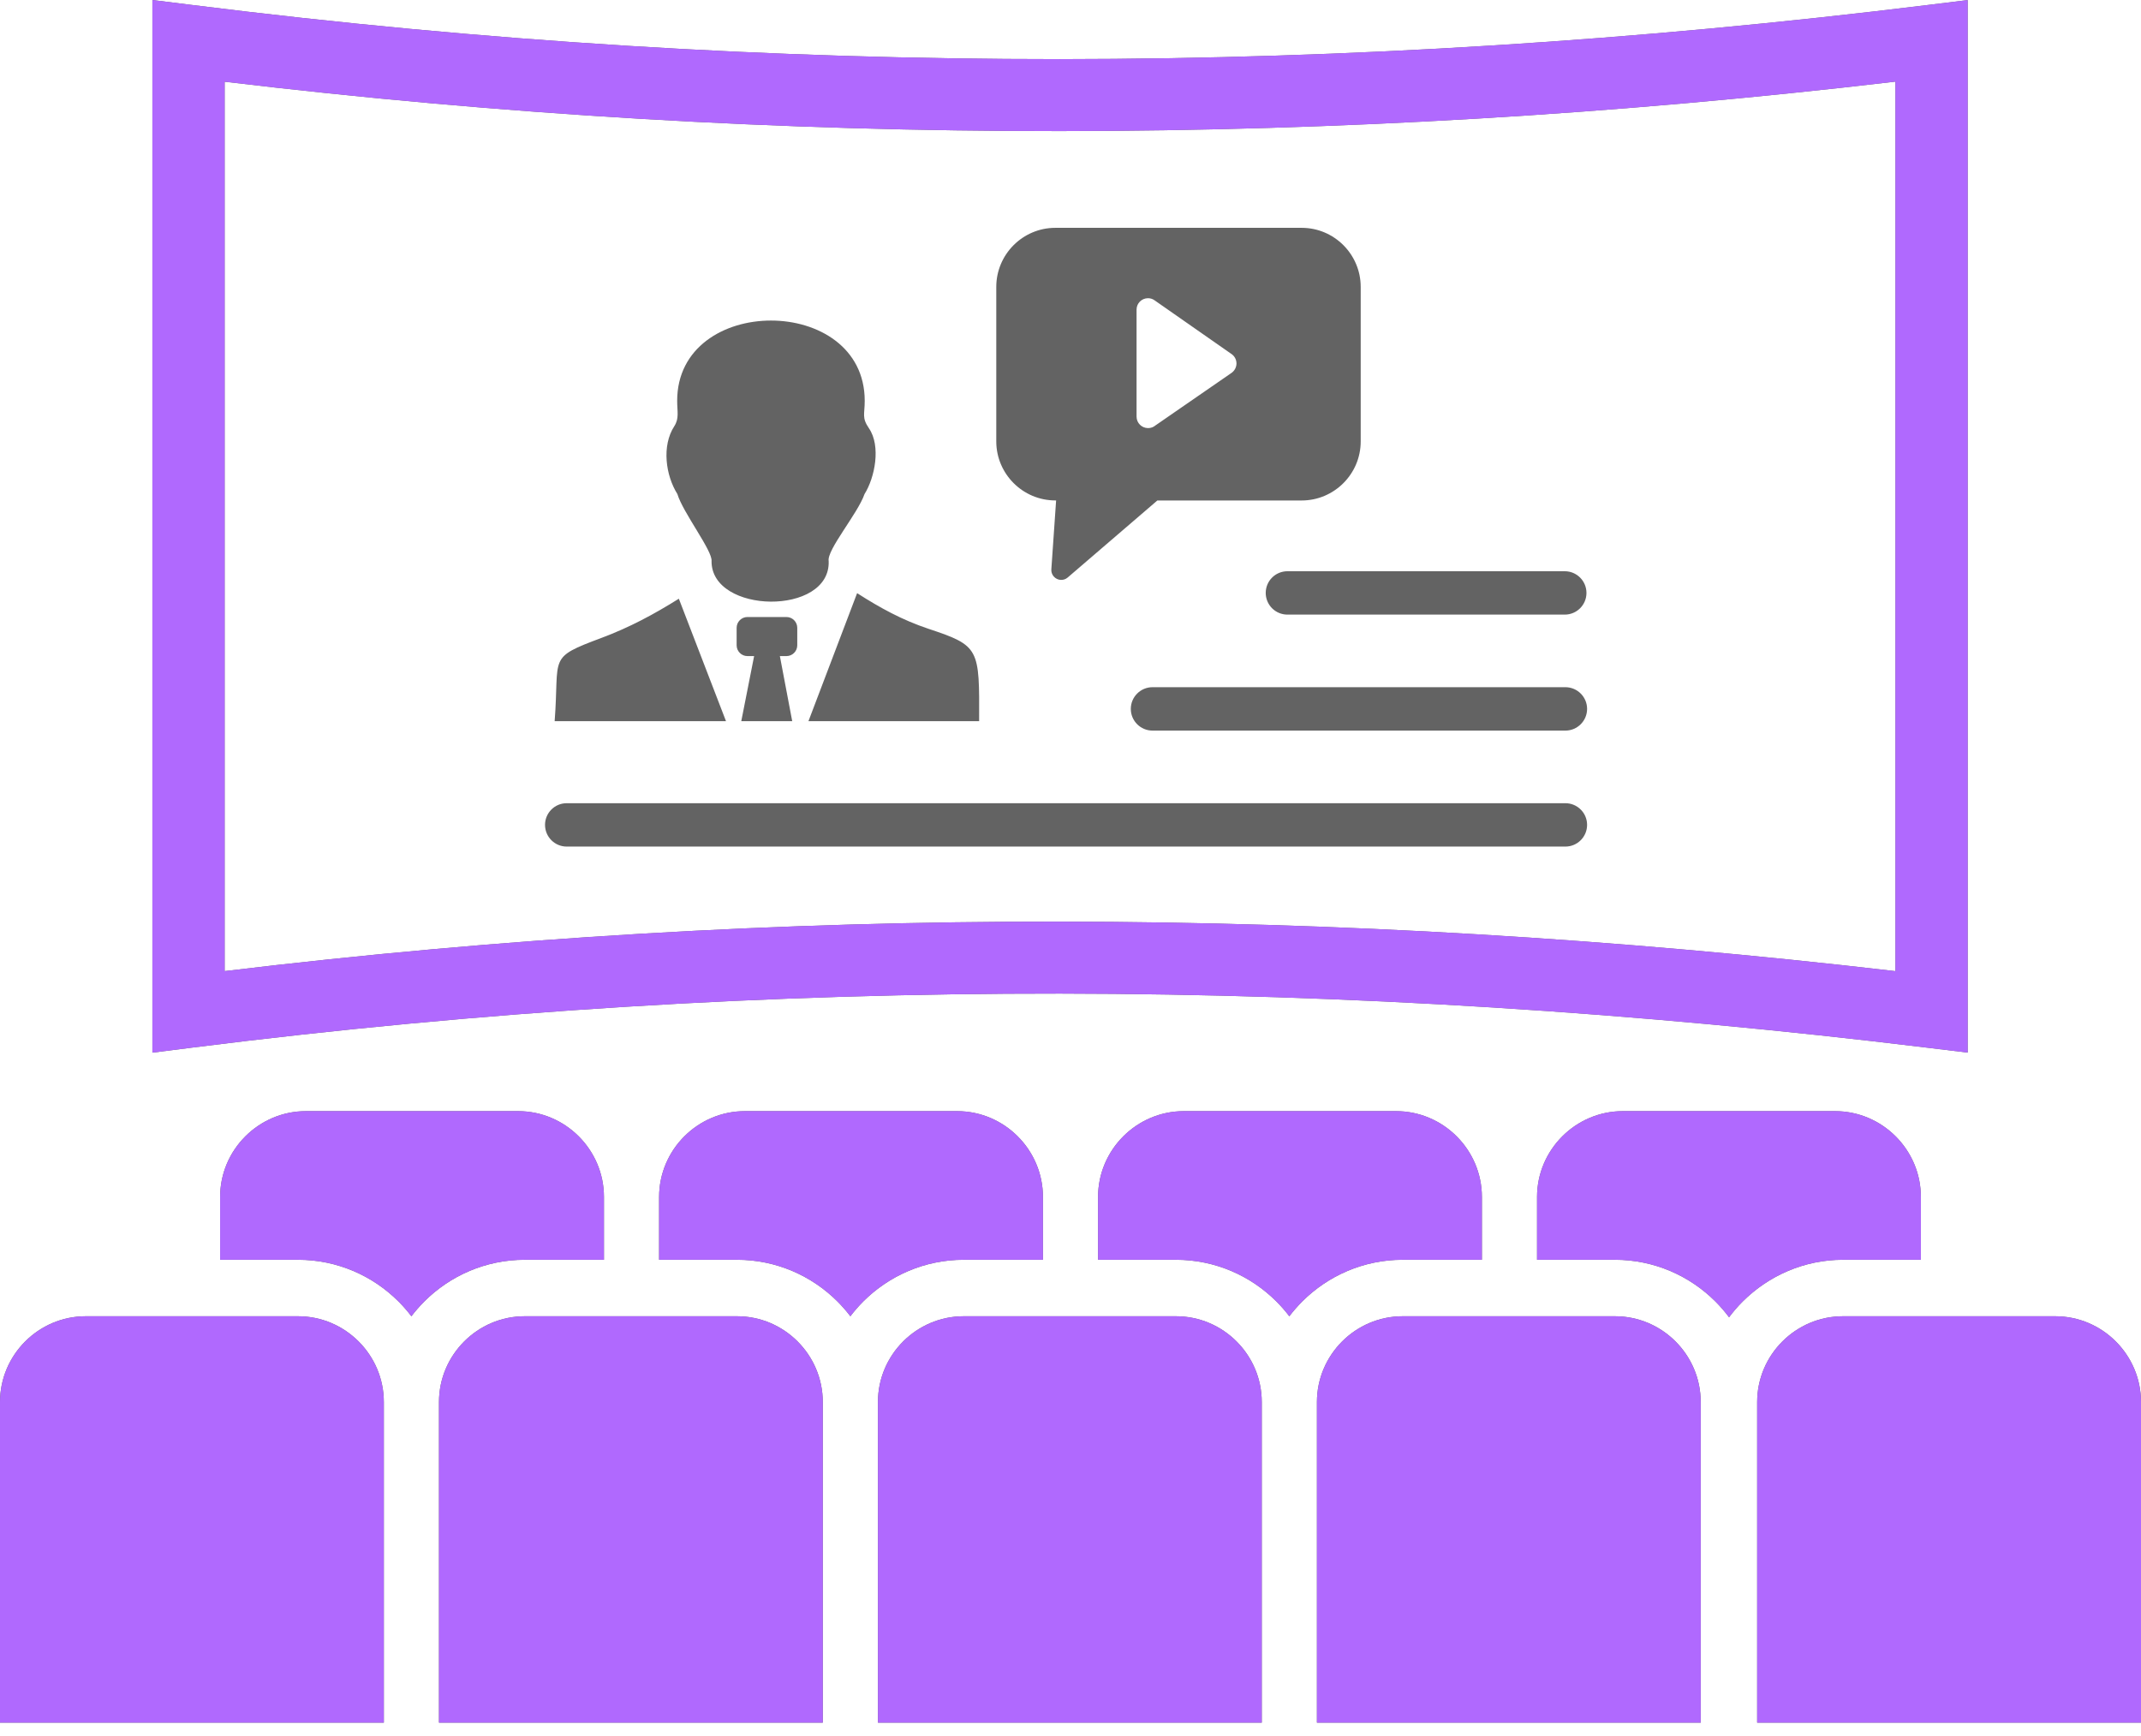 <svg width="132" height="107" viewBox="0 0 132 107" fill="none" xmlns="http://www.w3.org/2000/svg">
<g clip-path="url(#clip0_826_677)">
<path fill-rule="evenodd" clip-rule="evenodd" d="M99.567 81.147H86.481C83.573 81.147 81.193 83.526 81.193 86.437V106.201H104.855V86.437C104.855 83.526 102.475 81.147 99.567 81.147ZM65.064 14.046H80.254C82.258 14.046 83.892 15.683 83.892 17.686V27.215C83.892 28.215 83.485 29.125 82.825 29.785C82.165 30.445 81.255 30.855 80.254 30.855H71.355L65.827 35.604C65.572 35.826 65.185 35.795 64.964 35.537C64.912 35.477 64.872 35.408 64.847 35.332C64.822 35.257 64.813 35.178 64.819 35.099L65.113 30.852H65.064C64.064 30.852 63.154 30.445 62.494 29.785C61.834 29.125 61.424 28.215 61.424 27.215V17.686C61.424 15.683 63.058 14.046 65.064 14.046ZM11.893 0.312C29.757 2.552 47.577 3.653 65.353 3.645C83.129 3.635 100.952 2.514 118.815 0.312L121.314 0.005V64.894L118.815 64.59C100.952 62.409 83.129 61.277 65.353 61.256C47.535 61.238 29.718 62.326 11.901 64.579L9.395 64.897V0L11.893 0.312ZM65.353 8.082C48.147 8.09 30.979 7.085 13.85 5.038V59.869C31.017 57.799 48.188 56.801 65.353 56.819C82.562 56.84 99.73 57.874 116.859 59.872V5.032C99.73 7.049 82.562 8.072 65.353 8.082ZM34.939 52.192C34.201 52.192 33.603 51.593 33.603 50.853C33.603 50.116 34.201 49.518 34.939 49.518H96.512C97.249 49.518 97.85 50.116 97.85 50.853C97.85 51.593 97.249 52.192 96.512 52.192H34.939ZM71.056 45.042C70.318 45.042 69.718 44.442 69.718 43.704C69.718 42.967 70.318 42.366 71.056 42.366H96.512C97.249 42.366 97.85 42.967 97.85 43.704C97.85 44.442 97.249 45.042 96.512 45.042H71.056ZM79.373 37.891C79.018 37.891 78.678 37.75 78.427 37.499C78.177 37.248 78.036 36.908 78.036 36.554C78.036 36.199 78.177 35.859 78.427 35.609C78.678 35.358 79.018 35.217 79.373 35.217H96.473C97.211 35.217 97.811 35.815 97.811 36.555C97.811 37.293 97.211 37.891 96.473 37.891H79.373ZM48.082 40.448H48.489C48.855 40.448 49.154 40.149 49.154 39.783V38.705C49.154 38.339 48.855 38.04 48.489 38.04H46.081C45.715 38.04 45.416 38.339 45.416 38.705V39.783C45.416 40.149 45.715 40.448 46.081 40.448H46.494L45.702 44.462H48.843L48.082 40.448ZM34.196 44.462C34.508 40.415 33.717 40.587 37.104 39.319C38.798 38.685 40.301 37.883 41.853 36.911L44.761 44.462H34.196ZM52.844 36.568C54.264 37.478 55.623 38.223 57.234 38.762C60.398 39.814 60.387 39.961 60.367 44.462H49.843L52.844 36.568ZM43.869 34.591C43.944 33.969 42.101 31.595 41.763 30.458C41.041 29.311 40.786 27.488 41.572 26.276C41.884 25.794 41.75 25.377 41.75 24.711C41.75 18.114 53.313 18.111 53.313 24.711C53.313 25.547 53.122 25.74 53.571 26.4C54.326 27.496 53.94 29.442 53.3 30.461C52.89 31.657 50.957 33.915 51.091 34.593C51.212 37.981 43.846 37.867 43.869 34.591ZM71.192 18.521L75.905 21.811C76.109 21.94 76.233 22.164 76.233 22.407C76.233 22.636 76.119 22.852 75.931 22.987L71.234 26.23C71.11 26.336 70.95 26.392 70.788 26.392H70.78C70.391 26.392 70.073 26.075 70.073 25.686V19.088C70.073 18.699 70.388 18.385 70.777 18.385C70.927 18.385 71.074 18.431 71.192 18.521ZM59.418 81.147H72.502C75.413 81.147 77.792 83.526 77.792 86.437V106.201H54.128V86.437C54.128 83.526 56.507 81.147 59.418 81.147ZM18.862 68.503H31.945C34.856 68.503 37.236 70.886 37.236 73.794V77.666H32.353C29.94 77.666 27.746 78.651 26.158 80.239C25.874 80.525 25.608 80.829 25.364 81.149C25.121 80.829 24.856 80.525 24.57 80.239C22.984 78.651 20.79 77.666 18.374 77.666H13.571V73.794C13.571 70.883 15.953 68.503 18.862 68.503ZM113.138 68.503H100.054C97.146 68.503 94.764 70.886 94.764 73.794V77.666H99.567C101.98 77.666 104.174 78.651 105.762 80.239C106.064 80.541 106.345 80.868 106.603 81.211C106.856 80.873 107.131 80.551 107.43 80.252L107.451 80.231C109.044 78.648 111.231 77.666 113.626 77.666H118.429V73.794C118.429 70.883 116.047 68.503 113.138 68.503ZM72.989 68.503H86.073C88.984 68.503 91.364 70.886 91.364 73.794V77.666H86.481C84.067 77.666 81.874 78.651 80.285 80.239C80.002 80.525 79.736 80.829 79.491 81.149C79.249 80.829 78.983 80.525 78.697 80.239C77.112 78.651 74.918 77.666 72.502 77.666H67.699V73.794C67.699 70.883 70.081 68.503 72.989 68.503ZM59.011 68.503H45.927C43.016 68.503 40.636 70.886 40.636 73.794V77.666H45.44C47.853 77.666 50.047 78.651 51.635 80.239C51.918 80.525 52.184 80.827 52.429 81.149C52.671 80.827 52.937 80.525 53.22 80.239C54.808 78.651 57.002 77.666 59.418 77.666H64.301V73.794C64.301 70.883 61.919 68.503 59.011 68.503ZM45.44 81.147H32.353C29.445 81.147 27.065 83.526 27.065 86.437V106.201H50.727V86.437C50.727 83.526 48.348 81.147 45.44 81.147ZM5.29 81.147H18.374C21.282 81.147 23.665 83.526 23.665 86.437V106.201H0V86.437C0 83.526 2.38 81.147 5.29 81.147ZM113.626 81.147H126.71C129.62 81.147 132 83.526 132 86.437V106.201H108.335V86.437C108.335 83.526 110.718 81.147 113.626 81.147Z" fill="#636363"/>
<path fill-rule="evenodd" clip-rule="evenodd" d="M99.567 81.147H86.481C83.573 81.147 81.193 83.526 81.193 86.437V106.201H104.855V86.437C104.855 83.526 102.475 81.147 99.567 81.147ZM11.893 0.312C29.757 2.552 47.577 3.653 65.353 3.645C83.129 3.635 100.952 2.514 118.815 0.312L121.314 0.005V64.894L118.815 64.59C100.952 62.409 83.129 61.277 65.353 61.256C47.535 61.238 29.718 62.326 11.901 64.579L9.395 64.897V0L11.893 0.312ZM65.353 8.082C48.147 8.09 30.979 7.085 13.85 5.038V59.869C31.017 57.799 48.188 56.801 65.353 56.819C82.562 56.84 99.73 57.874 116.859 59.872V5.032C99.73 7.049 82.562 8.072 65.353 8.082ZM59.418 81.147H72.502C75.413 81.147 77.792 83.526 77.792 86.437V106.201H54.128V86.437C54.128 83.526 56.507 81.147 59.418 81.147ZM18.862 68.503H31.945C34.856 68.503 37.236 70.886 37.236 73.794V77.666H32.353C29.94 77.666 27.746 78.651 26.158 80.239C25.874 80.525 25.608 80.829 25.364 81.149C25.121 80.829 24.856 80.525 24.57 80.239C22.984 78.651 20.79 77.666 18.374 77.666H13.571V73.794C13.571 70.883 15.953 68.503 18.862 68.503ZM113.138 68.503H100.054C97.146 68.503 94.764 70.886 94.764 73.794V77.666H99.567C101.98 77.666 104.174 78.651 105.762 80.239C106.064 80.541 106.345 80.868 106.603 81.211C106.856 80.873 107.131 80.551 107.43 80.252L107.451 80.231C109.044 78.648 111.231 77.666 113.626 77.666H118.429V73.794C118.429 70.883 116.047 68.503 113.138 68.503ZM72.989 68.503H86.073C88.984 68.503 91.364 70.886 91.364 73.794V77.666H86.481C84.067 77.666 81.874 78.651 80.285 80.239C80.002 80.525 79.736 80.829 79.491 81.149C79.249 80.829 78.983 80.525 78.697 80.239C77.112 78.651 74.918 77.666 72.502 77.666H67.699V73.794C67.699 70.883 70.081 68.503 72.989 68.503ZM59.011 68.503H45.927C43.016 68.503 40.636 70.886 40.636 73.794V77.666H45.44C47.853 77.666 50.047 78.651 51.635 80.239C51.918 80.525 52.184 80.827 52.429 81.149C52.671 80.827 52.937 80.525 53.22 80.239C54.808 78.651 57.002 77.666 59.418 77.666H64.301V73.794C64.301 70.883 61.919 68.503 59.011 68.503ZM45.44 81.147H32.353C29.445 81.147 27.065 83.526 27.065 86.437V106.201H50.727V86.437C50.727 83.526 48.348 81.147 45.44 81.147ZM5.29 81.147H18.374C21.282 81.147 23.665 83.526 23.665 86.437V106.201H0V86.437C0 83.526 2.38 81.147 5.29 81.147ZM113.626 81.147H126.71C129.62 81.147 132 83.526 132 86.437V106.201H108.335V86.437C108.335 83.526 110.718 81.147 113.626 81.147Z" fill="#B069FE"/>
</g>
<defs>
<clipPath id="clip0_826_677">
<rect width="132" height="106.201" fill="white"/>
</clipPath>
</defs>
</svg>
